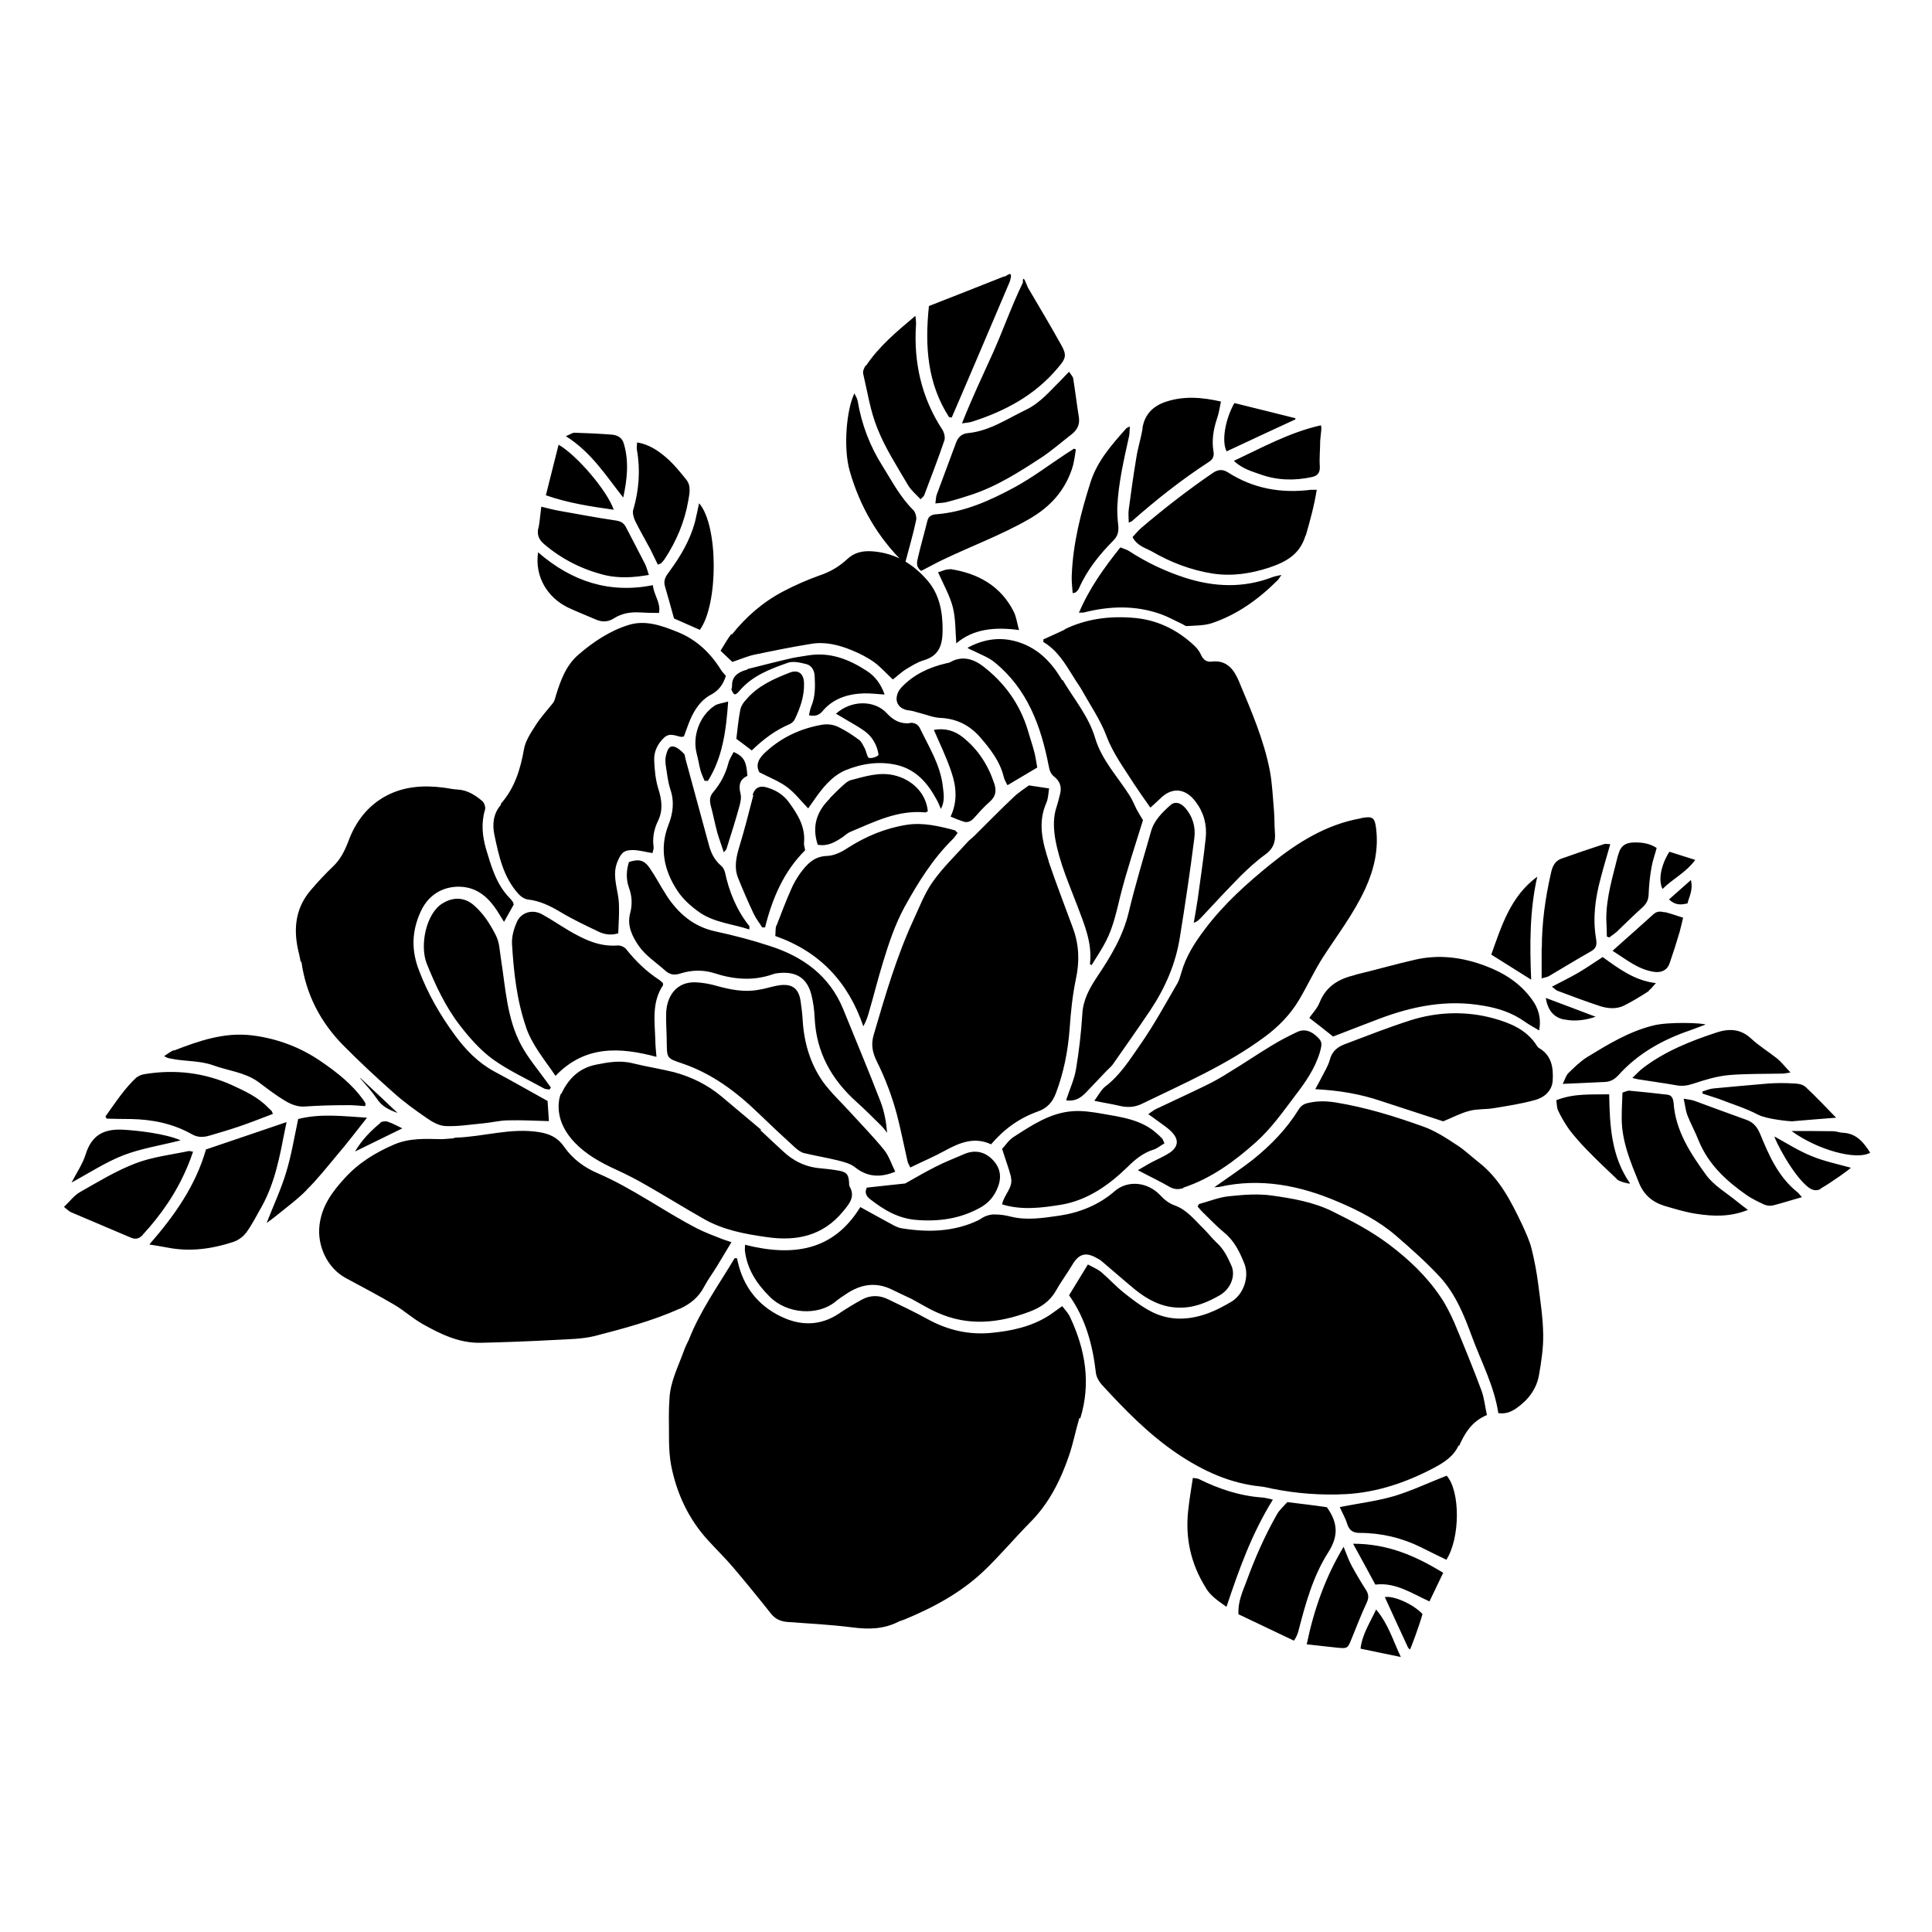 <?xml version="1.0" encoding="UTF-8"?>
<!-- Uploaded to: ICON Repo, www.svgrepo.com, Generator: ICON Repo Mixer Tools -->
<svg fill="#000000" width="800px" height="800px" version="1.1" viewBox="144 144 512 512" xmlns="http://www.w3.org/2000/svg">
 <path d="m622.33 431.89c2.973 2.769 5.793 5.793 8.262 8.312-3.828 0.301-7.758 0.605-11.738 0.957-0.453 0-6.5-0.504-8.969-1.762-3.273-1.715-6.902-2.82-10.379-4.18-1.41-0.504-2.871-0.906-4.332-1.41v-0.555c0.906-0.301 1.914-0.707 2.922-0.805 4.887-0.453 9.723-0.906 14.609-1.309 2.215-0.152 4.484-0.152 6.699 0 0.957 0 2.266 0.203 2.922 0.805v-0.102zm-23.477-14.258c3.273-1.059 6.348-1.059 9.168 1.562 2.168 2.016 4.684 3.527 6.953 5.34 1.109 0.906 2.066 2.168 3.527 3.68-1.211 0.203-1.613 0.301-2.066 0.301-4.785 0.102-9.621 0-14.359 0.402-3.125 0.301-6.297 1.258-9.32 2.266-1.512 0.504-2.871 0.707-4.383 0.453-3.375-0.605-6.852-1.059-10.277-1.613-0.301-0.051-0.656-0.152-1.512-0.352 1.109-1.059 1.914-1.965 2.871-2.672 5.844-4.434 12.543-7.106 19.445-9.371h-0.051zm-39.195 10.73c1.562-1.512 3.074-3.023 4.887-4.18 5.543-3.375 11.082-6.801 17.582-8.414 4.231-1.059 13.199-0.656 13.855-0.25-1.613 0.605-2.871 1.109-4.18 1.562-7.203 2.469-13.703 6.098-18.844 11.789-1.008 1.109-2.117 1.812-3.68 1.863-3.578 0.152-7.055 0.352-11.133 0.504 0.656-1.359 0.906-2.316 1.562-2.922h-0.051zm-1.059-14.156c-2.922-0.555-4.484-2.621-4.938-5.742 4.535 1.715 8.867 3.324 13.199 4.988-2.719 0.906-5.492 1.309-8.312 0.707h0.051zm22.418-7.609c-2.168 1.41-4.383 2.769-6.699 3.93-2.016 0.957-4.231 0.754-6.297 0.102-3.828-1.258-7.559-2.672-11.336-4.082-0.352-0.152-0.656-0.504-1.41-1.059 2.469-1.309 4.785-2.418 6.953-3.68 2.215-1.309 4.332-2.769 6.5-4.18 4.332 3.125 8.465 6.246 14.105 6.902-0.855 0.906-1.309 1.613-1.965 2.016h0.102zm10.125-23.176c-1.715 0.402-3.176 0.504-4.836-1.059 2.016-1.812 3.777-3.324 5.793-5.141 0.656 2.621-0.453 4.332-0.906 6.246zm-4.734-13.703 6.852 2.168c-2.57 3.477-6.047 5.039-8.664 7.707-1.211-2.316-0.402-6.398 1.812-9.875zm-1.258 15.973c1.562 0.402 3.023 0.906 4.887 1.512-0.301 1.258-0.555 2.469-0.906 3.727-0.805 2.769-1.715 5.594-2.672 8.363-0.656 1.863-2.168 2.519-4.082 2.266-4.18-0.605-7.305-3.223-11.035-5.594 3.93-3.527 7.406-6.551 10.832-9.672 0.906-0.855 1.914-0.805 2.973-0.504zm-12.293-15.164c0.605-2.418 1.965-3.273 4.434-3.273 1.965 0 3.879 0.25 5.742 1.461-0.453 1.762-1.059 3.375-1.359 5.09-0.402 2.266-0.656 4.586-0.754 6.852 0 1.562-0.402 2.672-1.613 3.777-2.316 2.066-4.535 4.281-6.801 6.449-0.605 0.555-1.359 1.008-2.016 1.562l-0.656-0.25c0-1.562-0.102-3.074-0.152-4.637 0-5.894 1.762-11.387 3.125-16.977h0.051zm-20.254 24.688c0-6.648 0.906-13.148 2.367-19.598 0.352-1.715 0.906-3.324 2.719-4.031 3.777-1.359 7.559-2.621 11.387-3.879 0.402-0.152 0.855 0 1.664 0-0.906 3.176-1.812 6.144-2.57 9.117-1.41 5.188-2.117 10.48-1.211 15.871 0.25 1.512 0.203 2.519-1.258 3.375-3.828 2.168-7.508 4.434-11.285 6.648-0.352 0.203-0.805 0.25-1.863 0.555v-8.16zm-1.211-18.895c-2.016 8.918-2.016 17.938-1.613 27.305-3.828-2.418-7.055-4.434-10.578-6.648 2.719-7.559 5.09-15.418 12.141-20.605zm-48.215 25.996c5.289-1.258 10.531-2.769 15.82-3.981 6.348-1.461 12.543-0.656 18.59 1.613 4.988 1.863 9.27 4.586 12.395 8.918 1.664 2.266 2.519 4.836 1.914 8.211-1.562-0.906-2.719-1.562-3.879-2.367-3.273-2.316-6.953-3.527-10.883-4.18-9.621-1.715-18.793 0.102-27.809 3.527-4.18 1.613-8.312 3.176-12.043 4.637-2.117-1.715-4.031-3.176-6.297-4.938 0.805-1.211 2.117-2.519 2.719-4.082 1.762-4.383 5.141-6.297 9.473-7.305h-0.051zm-219.76 13.906c-2.469-7.152-3.273-14.559-3.727-22.066-0.102-1.863 0.453-3.93 1.211-5.644 1.059-2.672 4.082-3.629 6.648-2.266 2.418 1.309 4.684 2.871 7.055 4.281 4.031 2.367 8.16 4.434 13.098 4.031 0.707-0.051 1.812 0.402 2.266 1.008 2.519 3.176 5.391 5.945 8.816 8.16 0.352 0.25 0.656 0.605 0.906 0.805 0 0.301 0.051 0.504 0 0.605-3.023 4.535-2.168 9.574-2.016 14.559 0 1.359 0.152 2.621 0.301 4.383-9.773-2.621-18.992-3.074-26.754 5.039-2.973-4.383-6.246-8.211-7.859-13h0.051zm6.551 16.02-0.352 0.504c-0.453-0.102-1.008-0.051-1.461-0.301-4.535-2.519-9.27-4.684-13.453-7.656-3.324-2.418-6.195-5.644-8.766-8.969-3.828-4.938-6.5-10.629-8.816-16.375-1.965-4.836-0.203-13.402 4.133-16.02 2.82-1.762 5.844-1.715 8.363 0.504 2.469 2.168 4.133 4.734 5.644 7.656 1.211 2.215 1.109 4.332 1.512 6.602 1.211 7.707 1.562 15.719 5.34 22.773 1.863 3.477 4.434 6.449 6.699 9.621 0.402 0.555 0.754 1.059 1.211 1.664h-0.051zm31.691-79.047c-0.707-2.117-0.906-4.383-1.258-6.602-0.102-0.855-0.102-1.812 0.152-2.621 0.301-0.957 0.605-2.418 2.016-2.117 0.957 0.203 1.914 1.109 2.672 1.863 0.301 0.301 0.301 0.957 0.453 1.512 2.066 7.656 4.18 15.316 6.246 22.973 0.555 2.016 1.512 3.828 3.125 5.188 0.504 0.402 0.906 1.109 1.059 1.762 1.109 5.188 3.074 10.027 6.449 14.258 0.102 0.102 0 0.352 0 0.906-4.434-1.461-9.168-1.812-13.047-4.434-2.266-1.562-4.484-3.527-5.945-5.742-3.527-5.289-4.887-11.184-2.469-17.434 1.258-3.176 1.664-6.297 0.504-9.621h-0.051zm20.453-31.891c3.981-1.008 7.91-2.016 11.891-2.922 1.41-0.301 2.82-0.453 4.231-0.707 5.742-0.906 10.68 1.008 15.418 4.082 2.367 1.512 3.828 3.629 4.785 6.297-1.965-0.102-3.777-0.352-5.543-0.301-4.231 0.152-8.113 1.359-10.934 4.734-0.855 1.059-2.016 1.41-3.578 1.059 0.203-0.805 0.301-1.613 0.605-2.316 1.109-2.621 1.059-5.34 0.906-8.16-0.102-1.512-0.855-2.719-2.215-3.074-1.613-0.402-3.477-0.855-4.887-0.352-4.684 1.664-9.371 3.375-12.797 7.406-1.211 1.41-1.512 1.258-2.215-0.453 0.754-0.301-1.211-3.777 4.383-5.188h-0.102zm79.754 50.883c2.016 5.996 4.332 11.891 6.5 17.836 1.613 4.383 1.762 8.816 0.754 13.453-0.906 4.332-1.359 8.816-1.664 13.301-0.453 5.844-1.562 11.488-3.629 16.93-0.906 2.418-2.367 4.031-4.887 4.887-4.785 1.715-8.816 4.586-12.293 8.664-4.434-2.066-8.312-0.453-12.191 1.664-2.922 1.613-6.047 2.922-9.219 4.484-0.301-0.656-0.656-1.211-0.754-1.762-0.906-3.981-1.715-8.062-2.719-11.992-1.309-4.988-3.125-9.824-5.441-14.461-1.109-2.316-1.562-4.383-0.754-7.055 3.023-10.277 5.996-20.555 10.48-30.277 1.613-3.477 2.973-7.106 5.141-10.176 2.719-3.828 6.144-7.106 9.32-10.629 0.453-0.504 1.059-0.906 1.613-1.461 3.527-3.477 6.902-6.953 10.48-10.328 1.41-1.359 3.074-2.367 4.082-3.125 2.117 0.301 3.578 0.555 5.34 0.805-0.203 1.211-0.203 2.621-0.754 3.879-2.316 5.289-0.957 10.43 0.656 15.418h0.051zm-9.926 83.734c-0.605-2.367-1.512-4.684-2.367-7.457 0.754-0.754 1.715-2.316 3.074-3.176 4.785-3.074 9.621-6.348 15.516-6.801 2.621-0.203 5.34 0.203 7.91 0.656 5.141 0.906 10.531 1.562 14.609 5.34 0.453 0.402 0.906 0.805 1.359 1.309 0.152 0.203 0.203 0.453 0.555 1.211-1.008 0.555-1.863 1.309-2.769 1.613-2.82 0.855-4.988 2.621-7.055 4.684-4.988 4.836-10.629 8.816-17.633 9.977-5.039 0.805-10.277 1.512-15.566-0.102 0.453-2.57 3.074-4.484 2.316-7.254zm14.609-20.402c0.906-2.82 2.168-5.441 2.621-8.262 0.805-4.836 1.359-9.672 1.664-14.559 0.203-3.777 1.914-6.801 3.879-9.773 3.578-5.34 6.902-10.781 8.414-17.18 1.715-7.203 3.879-14.258 5.894-21.363 0.805-2.973 2.973-5.039 5.141-7.004 1.109-1.008 2.519-0.754 3.777 0.555 2.117 2.316 2.973 5.188 2.57 8.211-1.109 8.766-2.418 17.531-3.828 26.25-1.109 7.055-3.93 13.504-7.91 19.445-3.223 4.785-6.551 9.523-9.875 14.258-0.402 0.555-0.957 1.008-1.512 1.562-1.664 1.762-3.324 3.477-4.938 5.188-1.562 1.715-3.074 3.125-5.894 2.769h0.051zm-52.949 23.227c3.777-0.402 7.254-0.805 10.277-1.109 2.973-1.664 5.543-3.176 8.262-4.535 2.367-1.211 4.887-2.168 7.305-3.223 2.719-1.211 5.34-0.754 7.406 1.258 2.215 2.168 2.719 4.637 1.562 7.559-0.906 2.316-2.367 4.082-4.637 5.34-5.238 2.922-10.832 3.727-16.777 3.273-4.938-0.352-8.766-2.672-12.445-5.543-1.008-0.805-1.461-1.812-0.855-2.922zm-3.023-5.441c-1.258-0.957-3.023-1.41-4.637-1.812-2.922-0.707-5.945-1.211-8.867-1.914-0.855-0.203-1.762-0.906-2.469-1.562-3.223-2.922-6.449-5.945-9.574-8.969-5.996-5.793-12.445-10.629-20.453-13.301-3.879-1.309-3.828-1.359-3.879-5.543 0-2.57-0.25-5.188-0.152-7.758 0.152-4.434 2.719-8.414 8.012-8.113 1.863 0.102 3.727 0.453 5.441 0.957 3.68 1.008 7.305 1.715 11.082 1.008 1.613-0.25 3.125-0.754 4.684-1.059 3.074-0.605 5.793-0.203 6.398 4.031 0.25 1.664 0.453 3.324 0.555 5.039 0.352 5.945 1.965 11.488 5.34 16.324 2.117 2.922 4.836 5.441 7.305 8.16 2.973 3.273 6.144 6.5 8.918 9.926 1.309 1.613 1.965 3.777 2.973 5.793-4.082 1.664-7.508 1.41-10.832-1.309h0.102zm-27.105-98.594c0.402-1.762 1.715-2.621 3.629-2.066 2.367 0.656 4.484 1.914 5.945 3.93 2.316 3.176 4.434 6.5 4.031 10.781-0.051 0.605 0.152 1.258 0.301 1.965-5.644 5.594-8.715 12.746-10.629 20.453h-0.754c-0.754-1.211-1.715-2.418-2.316-3.727-1.461-3.125-2.871-6.348-4.133-9.523-1.059-2.769-0.402-5.543 0.453-8.363 1.359-4.434 2.469-8.918 3.629-13.352l-0.102-0.102zm-0.301-11.891c-1.461-1.059-2.621-2.016-4.031-3.023 0.301-2.519 0.555-5.188 1.059-7.758 0.203-0.957 0.855-1.965 1.613-2.719 3.074-3.578 7.203-5.391 11.438-7.055 2.316-0.906 3.777 0.25 3.828 2.82 0.102 3.375-1.008 6.5-2.418 9.473-0.25 0.504-0.754 1.059-1.309 1.309-3.828 1.613-7.055 4.031-10.176 7.055zm6.648 46.402c1.258-3.223 2.469-6.5 3.879-9.621 0.605-1.461 1.461-2.871 2.367-4.18 1.762-2.367 3.629-4.484 7.106-4.586 1.812-0.051 3.828-1.008 5.391-2.066 4.887-3.125 10.027-5.289 15.77-6.195 4.332-0.656 8.516 0.352 12.695 1.461 0.203 0.051 0.352 0.352 0.754 0.707-0.453 0.555-0.855 1.258-1.41 1.762-5.238 5.188-9.07 11.387-12.645 17.836-2.57 4.734-4.231 9.773-5.793 14.914-1.309 4.281-2.367 8.566-3.629 12.898-0.352 1.258-0.754 2.469-1.512 3.828-3.981-11.637-11.438-19.75-23.328-23.93 0.102-1.008 0-1.965 0.25-2.719zm14.008-33.605c1.211-1.211 2.367-2.418 3.68-3.578 0.555-0.504 1.258-1.109 2.016-1.309 3.727-0.957 7.356-2.168 11.285-1.309 4.988 1.109 8.664 4.887 9.07 9.574-0.203 0.102-0.453 0.301-0.656 0.301-7.305-0.707-13.551 2.519-19.949 5.188-0.707 0.301-1.309 0.906-1.965 1.359-1.965 1.309-3.93 2.519-6.602 2.016-1.613-4.887-0.25-8.867 3.223-12.242zm32.293-7.055c-1.258-3.777-2.973-7.305-4.637-11.133 2.973-0.555 5.594 0.25 7.758 2.016 3.981 3.176 6.648 7.356 8.262 12.242 0.605 1.863 0.402 3.375-1.211 4.785-1.562 1.359-2.871 2.871-4.281 4.434-0.805 0.855-1.812 1.211-2.871 0.754-0.957-0.301-1.965-0.707-3.223-1.258 1.914-4.031 1.512-8.062 0.203-11.84zm14.863 3.527c-0.402-0.805-0.805-1.461-0.957-2.117-1.008-4.231-3.629-7.559-6.398-10.73-2.672-3.023-6.098-4.785-10.328-4.988-1.812-0.051-3.629-0.805-5.391-1.258-0.906-0.203-1.863-0.605-2.82-0.707-2.973-0.25-4.332-2.469-2.922-5.141 0.203-0.402 0.504-0.707 0.805-1.059 3.223-3.375 7.254-5.238 11.738-6.297 0.352-0.102 0.707-0.102 1.008-0.25 3.125-1.863 6.195-0.957 8.715 0.957 5.742 4.383 9.824 10.027 11.941 16.977 0.555 1.965 1.258 3.93 1.762 5.945 0.352 1.359 0.504 2.769 0.754 3.981-2.871 1.715-5.289 3.125-7.809 4.637h-0.102zm-25.844-16.523c1.258-0.102 2.215 0.402 2.769 1.664 2.367 4.887 5.289 9.523 5.945 15.113 0.203 1.914 0.656 3.828-0.504 6.047-0.453-1.059-0.754-1.863-1.211-2.621-2.316-4.281-5.391-7.809-10.379-9.02-4.684-1.109-9.371-0.402-13.652 1.359-3.727 1.562-6.297 4.887-8.613 8.262-0.402 0.555-0.805 1.109-1.309 1.863-1.965-2.016-3.578-4.133-5.594-5.644-2.117-1.562-4.637-2.519-7.356-3.93-1.109-2.066-0.102-3.828 1.863-5.543 4.18-3.777 9.02-5.996 14.461-7.004 1.812-0.352 3.375-0.102 4.938 0.707 1.812 0.906 3.578 2.066 5.188 3.273 0.656 0.453 1.008 1.41 1.461 2.168 0.402 0.754 0.504 1.762 0.957 2.469 0.402 0.504 2.82-0.25 2.719-0.805-0.402-2.519-1.664-4.734-3.777-6.246-1.914-1.359-3.981-2.418-5.945-3.629-0.453-0.25-0.855-0.504-1.562-0.906 4.031-3.629 10.176-3.68 13.453-0.152 1.715 1.863 3.527 2.871 6.098 2.672h-0.051zm-46.703 7.707c2.719 1.258 3.375 2.469 3.629 6.348-2.066 0.906-2.367 2.57-1.812 4.734 0.25 0.957 0 2.168-0.25 3.125-1.059 3.879-2.266 7.656-3.477 11.488-0.051 0.203-0.301 0.402-0.707 0.906-0.605-1.914-1.258-3.578-1.715-5.188-0.656-2.418-1.109-4.836-1.762-7.254-0.301-1.309-0.301-2.367 0.656-3.477 1.914-2.266 3.273-4.785 4.031-7.707 0.25-1.008 0.906-2.016 1.41-2.973zm-6.902 7.656h-0.805c-0.352-0.855-0.805-1.762-1.059-2.672-0.402-1.461-0.605-2.922-1.008-4.434-1.258-4.684 0.707-10.176 4.785-12.848 0.805-0.504 1.914-0.605 3.527-1.059-0.555 7.859-1.512 14.914-5.391 21.059h0.051zm-10.934 30.328c3.125 4.785 7.152 8.312 13 9.574 4.887 1.059 9.723 2.316 14.461 3.879 8.766 2.82 15.77 7.859 19.398 16.727 3.324 8.211 6.75 16.324 9.926 24.586 0.957 2.519 1.461 5.238 1.715 8.16-0.504-0.605-1.008-1.309-1.613-1.914-2.168-2.117-4.281-4.281-6.551-6.297-6.602-5.945-10.629-13.148-11.035-22.168-0.102-2.066-0.352-4.133-0.855-6.098-1.109-4.484-3.981-6.297-8.566-5.844-0.504 0.051-1.059 0.102-1.613 0.301-5.188 1.863-10.43 1.41-15.516-0.25-3.023-0.957-6.047-0.855-8.969 0.051-1.562 0.504-2.769 0.402-3.981-0.656-2.469-2.215-5.391-4.082-7.203-6.75-1.562-2.316-3.074-5.188-2.215-8.465 0.605-2.266 0.555-4.535-0.301-6.852-0.805-2.215-0.707-4.586 0-6.801 2.621-0.855 4.031-0.555 5.543 1.664 1.562 2.266 2.82 4.734 4.332 7.055zm-27.859 52.648c1.863-3.981 4.684-6.852 9.219-7.758 3.223-0.656 6.449-1.211 9.773-0.352 3.68 0.906 7.356 1.461 10.984 2.367 4.586 1.258 8.816 3.324 12.543 6.449 3.527 2.922 6.953 5.894 10.43 8.766l-0.152 0.152c1.965 1.863 3.93 3.68 5.894 5.492 2.769 2.672 6.144 4.281 9.977 4.586 1.715 0.152 3.375 0.352 5.039 0.656 1.965 0.402 2.418 1.008 2.57 3.074 0 0.352 0 0.754 0.102 1.008 1.613 2.769 0 4.637-1.664 6.648-5.34 6.551-12.395 8.012-20.254 6.852-5.742-0.805-11.488-1.863-16.625-4.785-5.09-2.871-10.078-5.996-15.215-8.918-2.672-1.562-5.441-2.973-8.312-4.281-3.93-1.812-7.656-3.879-10.68-7.004-2.519-2.621-4.281-5.793-4.332-9.523 0-1.211 0.152-2.519 0.656-3.578v0.102zm48.82 40.004c12.543 3.125 23.277 1.664 30.43-10.027 3.074 1.715 5.945 3.273 8.816 4.836 0.707 0.352 1.461 0.707 2.215 0.805 6.902 1.109 13.703 0.957 20.203-2.117 0.605-0.301 1.211-0.805 1.863-1.059 0.754-0.301 1.664-0.555 2.469-0.504 1.461 0 2.871 0.203 4.231 0.555 4.383 1.109 8.766 0.352 13.047-0.25 5.34-0.805 10.48-2.871 14.66-6.551 3.324-2.82 8.516-2.469 11.941 1.109 1.109 1.211 2.367 2.215 3.828 2.719 3.375 1.211 5.391 3.981 7.809 6.297 1.109 1.109 2.117 2.418 3.273 3.527 1.965 1.715 3.023 3.981 4.031 6.246 1.109 2.672-0.25 6.098-3.125 7.758-3.477 2.016-7.152 3.477-11.184 3.273-4.332-0.152-8.062-2.168-11.336-4.836-2.922-2.418-5.844-4.988-8.766-7.457-0.402-0.352-0.855-0.605-1.359-0.855-2.871-1.664-4.734-1.059-6.398 1.762-1.41 2.367-3.074 4.586-4.434 7.004-1.613 2.82-4.133 4.434-7.004 5.492-8.062 3.023-16.172 3.879-24.285 0.25-2.367-1.008-4.586-2.418-6.852-3.629-1.762-0.855-3.578-1.664-5.289-2.519-4.332-2.117-8.363-1.359-12.141 1.211-0.957 0.605-1.965 1.309-2.82 2.016-4.586 3.777-12.797 3.324-17.434-1.359-3.527-3.527-5.945-7.305-6.551-12.191 0-0.301 0-0.656 0.051-1.562h0.051zm116.08-15.062c-1.309 0.402-2.316 0.402-3.578-0.25-2.57-1.512-5.289-2.769-8.516-4.484 1.359-0.754 2.519-1.512 3.777-2.168 1.562-0.805 3.223-1.512 4.684-2.469 2.316-1.613 2.469-3.527 0.453-5.543-1.008-1.059-2.367-1.914-3.578-2.82-0.754-0.555-1.562-1.109-2.57-1.863 0.754-0.504 1.258-0.906 1.762-1.211 4.434-2.117 8.867-4.133 13.301-6.297 2.215-1.059 4.434-2.316 6.551-3.68 3.68-2.215 7.203-4.637 10.883-6.852 2.266-1.41 4.637-2.621 7.055-3.777 1.715-0.754 3.273-0.301 4.734 0.906 1.812 1.562 1.863 2.066 1.211 4.434-1.309 4.383-3.828 8.012-6.551 11.539-3.223 4.281-6.348 8.715-10.328 12.293-5.742 5.141-11.891 9.672-19.348 12.141zm47.105-98.043c2.973-0.555 3.578-0.203 3.93 2.672 0.707 5.644-0.504 10.883-2.871 16.07-3.023 6.551-7.356 12.191-11.234 18.188-2.316 3.629-4.082 7.508-6.297 11.234-2.367 3.981-5.543 7.203-9.27 9.926-9.977 7.356-21.312 12.242-32.395 17.633-2.066 1.008-4.082 1.008-6.246 0.453-1.965-0.453-3.981-0.754-6.348-1.258 1.059-1.461 1.762-2.82 2.769-3.68 4.031-3.023 6.648-7.254 9.422-11.234 3.629-5.188 6.648-10.781 9.824-16.223 0.453-0.805 0.754-1.812 1.008-2.719 1.211-4.383 3.578-8.062 6.297-11.637 4.988-6.648 11.133-12.141 17.48-17.281 7.004-5.644 14.66-10.48 23.879-12.09v-0.102zm-22.117-63.078c-5.039 5.039-10.73 9.168-17.531 11.438-2.066 0.656-4.383 0.605-6.602 0.754-0.453 0-0.906-0.453-1.41-0.656-1.863-0.855-3.629-1.863-5.492-2.519-6.699-2.367-13.453-2.168-20.254-0.453-0.301 0.102-0.656 0-1.41 0.102 2.769-6.5 6.648-11.891 10.984-17.332 0.805 0.352 1.664 0.555 2.266 0.957 4.637 3.023 9.621 5.391 14.914 7.106 7.707 2.469 15.418 2.769 23.074-0.152 0.605-0.25 1.309-0.352 2.418-0.605-0.504 0.707-0.707 1.109-0.957 1.41zm7.356-11.84c-1.461 5.039-5.188 7.055-9.723 8.566-4.836 1.562-9.672 2.316-14.812 1.562-5.793-0.906-11.184-2.973-16.223-5.894-1.762-0.957-3.879-1.461-5.09-3.777 0.754-0.805 1.562-1.812 2.469-2.57 6.047-5.141 12.293-9.977 18.844-14.461 1.359-0.906 2.57-1.008 3.93-0.152 6.75 4.332 14.105 5.644 22.066 4.637h1.512c-0.707 4.383-1.812 8.312-2.922 12.191v-0.102zm3.828-29.121c0.754-0.453 0.102 2.769 0.051 4.133 0 2.215-0.25 4.434-0.102 6.648 0.102 1.664-0.504 2.519-2.066 2.871-4.637 1.008-9.219 0.906-13.703-0.707-2.266-0.805-4.734-1.461-7.004-3.578 7.609-3.578 14.609-7.457 22.824-9.371zm-22.672-5.945c5.391 1.359 10.73 2.621 16.02 3.981 0.203 0 0.25 0.301 0 0.402-6.047 2.769-12.043 5.594-18.086 8.414-1.359-2.57-0.453-8.312 2.016-12.746h0.051zm-24.383 6.648c0.605-3.727 2.871-5.894 6.246-7.004 4.684-1.562 9.473-1.211 14.559-0.051-0.352 1.715-0.555 3.176-1.059 4.586-0.957 2.82-1.41 5.742-0.906 8.715 0.203 1.211-0.203 2.066-1.258 2.719-7.203 4.684-13.906 9.977-20.355 15.668-0.102 0.102-0.301 0.152-0.855 0.402 0-1.258-0.152-2.367 0-3.477 0.605-4.586 1.258-9.219 2.016-13.754 0.402-2.621 1.258-5.188 1.664-7.809zm-13.703 14.156c1.863-5.644 5.644-9.824 9.422-14.105 0.152-0.152 0.402-0.203 0.957-0.504-0.102 1.008-0.051 1.812-0.203 2.519-1.359 6.195-2.82 12.344-3.125 18.691-0.051 1.715 0.051 3.375 0.25 5.039 0.152 1.512-0.102 2.769-1.258 3.93-3.727 3.777-7.004 7.809-9.168 12.746-0.152 0.402-0.504 0.707-0.805 1.008-0.102 0.102-0.301 0.102-0.855 0.25-0.102-1.562-0.301-2.973-0.25-4.484 0.301-8.664 2.418-16.879 5.039-25.09zm-6.902 39.145c5.594-2.719 11.586-3.527 17.734-3.074 6.5 0.402 12.043 3.074 16.727 7.508 0.707 0.656 1.309 1.512 1.715 2.418 0.555 1.258 1.512 1.863 2.719 1.715 4.18-0.555 6.098 2.316 7.356 5.391 3.223 7.707 6.602 15.469 8.16 23.73 0.605 3.375 0.754 6.902 1.059 10.379 0.152 1.965 0.102 3.93 0.25 5.894 0.203 2.418-0.453 4.231-2.57 5.742-2.316 1.664-4.434 3.629-6.449 5.594-3.527 3.578-6.902 7.203-10.328 10.883-0.555 0.555-1.059 1.211-2.168 1.613 0.352-2.117 0.754-4.231 1.059-6.348 0.707-5.391 1.562-10.781 2.117-16.172 0.352-3.477-0.504-6.699-2.672-9.574-2.719-3.629-6.297-3.981-9.473-0.754-0.754 0.754-1.664 1.512-2.519 2.316-1.613-2.266-3.023-4.281-4.383-6.348-2.621-4.133-5.543-8.012-7.305-12.746-1.562-4.133-4.133-7.859-6.297-11.738-0.754-1.41-1.762-2.672-2.57-4.082-2.117-3.375-4.18-6.852-7.809-8.969v-0.707c1.914-0.855 3.828-1.715 5.742-2.621h-0.102zm-0.555 13.402c2.973 5.039 6.902 9.621 8.613 15.367 1.762 5.945 5.996 10.277 9.168 15.316 0.707 1.109 1.211 2.367 1.812 3.578 0.453 0.855 1.008 1.762 1.715 2.922-2.016 6.551-4.281 13.25-5.996 20.051-1.008 4.082-1.863 8.211-3.777 11.941-1.109 2.215-2.519 4.231-3.828 6.398-0.203-0.102-0.453-0.203-0.453-0.25 0.656-5.441-1.41-10.328-3.273-15.266-2.266-5.945-4.836-11.688-5.945-18.035-0.453-2.871-0.555-5.644 0.402-8.465 0.352-1.059 0.605-2.215 0.906-3.324 0.453-1.812 0-3.324-1.512-4.535-0.957-0.707-1.309-1.715-1.512-2.922-2.066-10.578-5.644-20.355-14.309-27.406-1.562-1.309-3.578-2.016-5.34-2.922-0.555-0.301-1.258-0.453-1.863-0.957 4.434-2.367 8.918-3.023 13.754-1.41 5.238 1.762 8.664 5.492 11.336 10.027h0.051zm2.519-55.973c-2.016 5.945-5.742 10.078-11.285 13.301-7.305 4.231-15.164 7.106-22.723 10.73-2.066 0.957-4.082 2.117-5.996 3.074-1.461-1.109-1.109-2.316-0.855-3.477 0.754-3.273 1.715-6.551 2.519-9.824 0.301-1.309 1.309-1.664 2.418-1.715 7.457-0.605 14.156-3.629 20.605-7.106 4.836-2.621 9.27-5.996 13.855-9.02 0.656-0.402 1.309-0.805 1.965-1.258l0.504 0.203c-0.301 1.715-0.453 3.477-1.008 5.039zm0.301-23.879c0.555 3.477 0.957 6.902 1.512 10.328 0.25 1.914-0.453 3.273-1.914 4.434-2.672 2.066-5.238 4.332-8.062 6.195-5.945 3.879-11.84 7.656-18.641 9.875-2.117 0.707-4.281 1.359-6.449 1.914-0.805 0.203-1.715 0.203-2.973 0.352 0.152-1.109 0.152-1.762 0.352-2.316 1.664-4.535 3.375-9.02 5.039-13.551 0.555-1.664 1.562-2.621 3.223-2.769 5.742-0.555 10.379-3.777 15.316-6.144 3.828-1.812 6.449-5.039 9.371-7.91 0.605-0.605 1.258-1.309 2.117-2.215 0.453 0.707 1.008 1.258 1.109 1.812h-0.051zm-13.352-25.543c0-2.519 1.109 1.059 1.359 1.461 2.922 4.988 5.894 9.926 8.715 15.012 1.664 2.871 1.359 3.727-0.754 6.195-6.047 7.254-13.957 11.488-22.773 14.309-0.605 0.203-1.359 0.25-2.672 0.453 2.621-6.648 5.441-12.594 8.16-18.59 2.719-6.047 4.887-12.344 8.012-18.793h0.051zm-24.938 6.348c6.602-2.57 13.199-5.188 19.949-7.859 0.352 0.352 2.719-2.418 1.512 1.41-5.09 11.941-10.176 23.98-15.367 35.973l-0.707-0.102c-5.742-8.918-6.449-18.793-5.34-29.371zm-16.625 15.82c3.375-5.09 8.062-9.02 13.098-13.25 0.102 1.059 0.203 1.762 0.152 2.367-0.656 9.977 1.461 19.348 6.953 27.762 0.504 0.754 0.855 2.117 0.555 2.922-1.664 4.887-3.527 9.723-5.34 14.508-0.102 0.301-0.453 0.504-0.957 1.059-1.258-1.359-2.57-2.418-3.375-3.828-2.82-4.836-5.945-9.621-8.012-14.812-1.914-4.637-2.672-9.723-3.828-14.66-0.152-0.656 0.301-1.613 0.707-2.215h0.051zm10.277 52.445c-7.203-6.953-11.941-15.266-14.609-24.637-1.715-6.047-0.855-16.172 1.258-20.504 0.352 0.754 0.754 1.359 0.855 1.965 1.059 6.246 3.223 11.992 6.648 17.383 2.519 4.031 4.684 8.211 8.113 11.586 0.555 0.555 0.906 1.863 0.754 2.621-0.805 3.828-1.914 7.559-2.973 11.586zm11.941 1.41c7.406 1.109 13.504 4.434 16.977 11.387 0.656 1.41 0.855 2.973 1.359 4.785-6.348-0.855-12.09-0.352-16.625 3.527-0.25-3.125-0.152-6.449-0.906-9.523-0.805-3.125-2.469-6.047-3.93-9.32 1.008-0.25 2.168-0.906 3.176-0.754h-0.051zm-57.738 17.332c3.777-4.734 8.312-8.664 13.652-11.438 3.074-1.613 6.297-3.023 9.523-4.18 2.769-0.906 5.188-2.316 7.305-4.281 1.965-1.863 4.18-2.316 6.852-2.117 6.047 0.504 10.68 3.324 14.461 7.707 3.176 3.68 4.031 8.211 4.031 13 0 3.879-0.754 6.902-4.988 8.16-1.613 0.453-3.074 1.41-4.535 2.266-1.359 0.805-2.519 1.965-3.68 2.82-1.715-1.613-3.125-3.223-4.887-4.535-1.812-1.309-3.828-2.316-5.894-3.176-3.527-1.461-7.152-2.367-10.934-1.715-4.988 0.805-9.977 1.812-15.012 2.871-1.863 0.402-3.68 1.211-5.793 1.914-0.754-0.707-1.812-1.715-3.125-2.973 0.957-1.512 1.762-3.023 2.82-4.383h0.102zm-9.824-29.727c0.402-1.613 0.707-3.223 1.109-5.039 5.141 5.844 5.141 26.754 0.203 33.555-2.316-1.008-4.637-2.066-6.852-3.023-0.805-2.973-1.613-5.793-2.418-8.613-0.453-1.613 0.352-2.719 1.258-3.93 2.922-3.981 5.391-8.16 6.699-12.949zm-16.324-3.324c1.512-5.238 1.914-10.531 0.957-15.871-0.102-0.555 0-1.211 0.051-1.965 3.074 0.504 5.492 2.117 7.609 3.93 2.016 1.715 3.727 3.828 5.391 5.894 1.41 1.715 0.855 3.828 0.555 5.644-0.957 5.594-3.176 10.781-6.297 15.516-0.25 0.352-0.555 0.707-0.855 1.008-0.152 0.152-0.453 0.203-0.906 0.402-0.656-1.359-1.309-2.672-1.965-4.031-1.359-2.519-2.769-4.988-4.031-7.508-0.402-0.855-0.754-2.117-0.555-2.973zm-15.566-20.402c3.273 0.102 6.602 0.25 9.824 0.504 1.461 0.102 2.769 0.754 3.223 2.367 1.41 4.734 0.906 9.473-0.152 14.309-4.586-5.793-8.414-11.992-15.215-16.273 1.258-0.504 1.762-0.906 2.266-0.906zm-4.231 3.176c4.836 2.769 12.898 12.191 14.609 17.23-6.144-0.855-12.043-1.762-17.984-3.828 1.109-4.484 2.215-8.867 3.375-13.402h-0.051zm-5.34 22.168c0.352-1.762 0.453-3.527 0.754-5.742 1.914 0.453 3.324 0.855 4.836 1.109 4.887 0.855 9.824 1.812 14.711 2.519 1.41 0.203 2.266 0.555 2.922 1.863 1.664 3.223 3.375 6.449 5.039 9.723 0.402 0.805 0.605 1.762 1.008 2.871-4.082 0.707-7.809 0.906-11.438 0.102-6.047-1.461-11.539-4.18-16.324-8.262-1.41-1.211-1.914-2.418-1.562-4.231h-0.051zm7.508 20.809c-4.887-2.469-8.566-7.758-7.609-14.461 8.969 7.758 18.895 10.984 30.43 8.715 0.25 2.719 2.168 4.637 1.613 7.356-1.863 0-3.629-0.051-5.34-0.152-2.367-0.102-4.637 0.301-6.648 1.613-1.715 1.059-3.324 0.957-5.039 0.152-2.418-1.059-4.938-2.016-7.356-3.176zm-17.48 52.195c3.68-4.18 5.188-9.117 6.144-14.508 0.402-2.316 1.965-4.535 3.273-6.602 1.309-2.016 2.973-3.777 4.434-5.644 0.402-0.504 0.555-1.309 0.754-1.965 1.258-4.082 2.719-8.062 6.047-10.883 3.93-3.375 8.312-6.297 13.25-7.809 4.383-1.359 8.664 0.152 12.797 1.812 4.988 1.965 8.715 5.441 11.539 9.926 0.352 0.605 0.855 1.109 1.41 1.762-0.754 2.367-1.914 3.93-4.133 5.09-2.519 1.359-4.18 3.879-5.34 6.551-0.605 1.461-1.109 2.973-1.664 4.434-0.301 0-0.504 0.102-0.656 0.102-1.562-0.25-3.074-1.211-4.586 0.203-1.715 1.613-2.719 3.68-2.621 5.996 0.102 2.57 0.352 5.188 1.109 7.609 0.957 2.973 1.258 5.742-0.152 8.566-1.008 2.117-1.461 4.383-1.109 6.801 0.051 0.555-0.203 1.109-0.301 1.613-1.812-0.301-3.477-0.754-5.039-0.805-2.519-0.051-3.223 0.707-4.18 2.922-1.359 3.125-0.402 6.144 0.102 9.219 0.25 1.41 0.25 2.769 0.25 4.18 0 1.863-0.152 3.727-0.203 5.742-1.762 0.555-3.578 0.352-5.141-0.402-3.477-1.664-6.902-3.273-10.176-5.238-2.719-1.613-5.441-2.973-8.664-3.324-0.805-0.102-1.762-0.707-2.367-1.359-4.133-4.484-5.289-10.176-6.5-15.871-0.555-2.769-0.25-5.594 1.762-7.859v-0.102zm-53.051 41.918c-0.152-1.109-0.453-2.266-0.707-3.375-1.258-5.844-0.504-11.234 3.527-15.82 1.812-2.117 3.727-4.18 5.742-6.098 1.965-1.863 3.074-4.082 4.031-6.551 1.914-5.289 5.188-9.621 10.176-12.242 4.684-2.469 9.875-2.82 15.164-2.117 1.258 0.152 2.469 0.453 3.727 0.504 2.57 0.152 4.586 1.461 6.449 3.023 0.555 0.453 0.957 1.664 0.754 2.316-1.059 3.527-0.707 6.953 0.25 10.328 1.41 4.684 2.719 9.473 6.348 13.148 0.301 0.301 0.555 0.656 0.805 1.008 0.102 0.152 0.102 0.301 0.203 0.656-0.754 1.359-1.562 2.769-2.57 4.586-0.707-1.109-1.258-2.066-1.812-2.922-2.168-3.324-4.938-5.945-9.117-6.348-4.332-0.402-8.867 1.461-11.184 6.602-2.316 5.09-2.519 10.125-0.402 15.566 2.367 6.246 5.644 11.891 9.574 17.23 2.82 3.828 6.098 7.203 10.379 9.523 4.637 2.469 9.168 5.09 14.105 7.809 0.102 1.715 0.25 3.578 0.352 5.34-3.68-0.102-7.305-0.301-10.934-0.203-2.215 0.051-4.383 0.605-6.602 0.805-3.273 0.301-6.602 0.855-9.824 0.707-1.762-0.051-3.578-1.109-5.09-2.168-3.074-2.117-6.144-4.332-8.918-6.852-4.484-3.981-8.867-8.062-13.047-12.293-6.144-6.195-9.977-13.602-11.184-22.32l-0.152 0.102zm21.109 42.57c0.453-0.352 1.41-0.453 1.965-0.25 1.41 0.453 2.672 1.211 3.879 1.762-4.133 2.016-8.211 4.031-12.543 6.144 1.812-3.074 4.133-5.441 6.699-7.559zm-5.289-11.688v-0.152c3.223 2.973 6.398 5.996 9.875 9.27-2.418-0.855-4.231-1.812-5.492-3.777-1.309-1.914-2.871-3.629-4.383-5.34zm-49.422-7.406c6.648-2.57 13.352-4.938 20.758-4.031 6.801 0.855 13 3.223 18.539 7.106 4.031 2.769 7.91 5.844 10.832 9.875 0.25 0.352 0.504 0.707 0.656 1.109 0.051 0.102 0 0.301-0.102 0.656-1.664-0.102-3.273-0.301-4.988-0.25-3.68 0-7.305 0.102-10.934 0.352-2.82 0.203-4.938-1.258-7.106-2.672-1.863-1.258-3.629-2.621-5.391-3.93-3.527-2.469-7.809-2.871-11.738-4.281-3.727-1.359-7.559-1.008-11.336-1.812-0.504-0.102-1.008-0.152-1.762-0.656 0.805-0.504 1.664-1.211 2.519-1.562h0.051zm-9.723 7.055c0.555-0.504 1.461-0.754 2.215-0.855 7.91-1.258 15.617-0.352 22.973 2.973 3.375 1.562 6.801 3.125 9.473 5.894 0.301 0.301 0.656 0.605 0.957 0.906 0.102 0.102 0.152 0.301 0.352 0.805-2.922 1.109-5.945 2.316-8.918 3.324-2.519 0.855-5.09 1.613-7.656 2.367-1.664 0.504-3.223 0.656-4.887-0.301-4.988-2.82-10.48-3.93-16.172-4.031-2.117 0-4.231-0.051-6.398-0.102l-0.352-0.555c2.621-3.629 5.039-7.457 8.414-10.531zm-13.703 20.605c1.562-5.09 4.637-6.953 9.875-6.699 3.828 0.203 11.184 1.008 15.367 2.82-5.289 1.359-10.379 2.117-15.113 3.93-4.684 1.812-8.969 4.637-13.805 7.254 1.359-2.621 2.871-4.836 3.68-7.305zm15.215 21.16c-0.957 1.059-1.965 1.309-3.273 0.707-5.238-2.266-10.531-4.434-15.77-6.699-0.504-0.203-0.957-0.707-1.863-1.41 1.512-1.41 2.621-2.973 4.18-3.879 4.785-2.719 9.574-5.644 14.66-7.609 4.535-1.762 9.523-2.316 14.309-3.324 0.203 0 0.504 0.102 1.059 0.203-0.504 1.41-0.957 2.719-1.512 3.981-2.82 6.75-6.902 12.695-11.84 18.035zm27.258-0.453c-0.754 1.059-2.117 1.965-3.375 2.367-5.543 1.812-11.285 2.621-17.129 1.512-1.461-0.301-2.922-0.504-5.039-0.855 6.801-7.809 12.293-15.668 15.012-25.191 6.902-2.316 13.754-4.684 21.363-7.254-0.203 0.957-0.352 1.613-0.453 2.168-1.359 6.953-2.621 13.855-6.098 20.152-1.359 2.418-2.621 4.887-4.231 7.106h-0.051zm16.172-11.438c-2.469 2.519-5.391 4.637-8.16 6.902-0.754 0.605-1.562 1.211-2.469 1.863 1.762-4.535 3.777-8.816 5.141-13.301 1.41-4.586 2.168-9.32 3.223-14.258 5.945-1.512 11.84-0.754 18.238-0.352-2.82 3.578-5.289 6.801-7.91 9.875-2.621 3.125-5.188 6.398-8.113 9.27zm98.797 31.488c-7.203 3.223-14.812 5.238-22.418 7.203-3.375 0.855-7.055 0.855-10.629 1.059-6.5 0.352-13.047 0.605-19.547 0.754-5.793 0.152-10.781-2.316-15.617-5.039-2.621-1.512-4.887-3.578-7.457-5.09-4.133-2.418-8.414-4.684-12.645-6.953-4.988-2.621-7.758-8.566-7.106-14.055 0.605-5.141 3.375-8.867 6.648-12.445 3.68-4.082 8.211-6.852 13.148-8.969 3.981-1.715 8.211-1.512 12.395-1.41 1.008 0 2.066-0.152 3.125-0.203 0.25 0 0.504-0.203 0.754-0.203 7.356-0.203 14.559-2.672 22.117-1.461 2.82 0.453 4.988 1.461 6.648 3.879 2.215 3.223 5.391 5.543 8.969 7.055 9.219 3.981 17.332 9.977 26.199 14.559 2.066 1.059 4.231 1.863 6.398 2.719 0.707 0.301 1.512 0.504 2.769 0.957-1.461 2.367-2.621 4.434-3.879 6.449-1.109 1.812-2.418 3.578-3.375 5.391-1.461 2.769-3.578 4.484-6.398 5.793h-0.152zm105.95 28.969c-0.957 3.223-1.613 6.602-2.672 9.773-2.266 6.648-5.34 12.848-10.43 17.938-4.133 4.18-7.91 8.715-12.191 12.797-6.098 5.793-13.402 9.723-21.109 12.898-0.504 0.203-1.008 0.301-1.512 0.555-3.93 2.016-8.012 2.066-12.242 1.512-5.543-0.707-11.234-1.008-16.828-1.41-2.016-0.102-3.578-0.707-4.836-2.367-3.273-4.133-6.602-8.211-9.977-12.191-2.066-2.418-4.383-4.684-6.551-7.055-5.188-5.644-8.363-12.445-9.824-19.902-0.805-4.231-0.504-8.715-0.605-13.047 0-1.512 0.051-3.023 0.152-4.535 0.203-4.586 2.316-8.566 3.828-12.797 0.352-1.008 0.855-1.965 1.309-2.922 3.023-7.758 7.91-14.508 12.141-21.613h0.605c0.152 0.707 0.352 1.41 0.504 2.066 1.812 6.551 5.996 11.184 12.09 13.805 4.785 2.066 9.723 1.914 14.309-1.109 2.016-1.359 4.082-2.621 6.195-3.777 2.266-1.258 4.684-1.211 6.953-0.102 3.578 1.715 7.055 3.375 10.531 5.289 5.238 2.871 10.781 4.18 16.727 3.629 5.34-0.504 10.629-1.613 15.266-4.535 1.109-0.707 2.168-1.562 3.629-2.57 0.754 1.008 1.664 1.914 2.117 2.973 4.031 8.613 5.543 17.48 2.672 26.801l-0.152-0.102zm33.555 45.039c-4.031-6.398-5.543-13.301-4.684-20.758 0.301-2.719 0.754-5.441 1.211-8.414 0.656 0.102 1.211 0.102 1.613 0.301 5.289 2.621 10.883 4.484 16.828 4.887 0.754 0.051 1.562 0.301 2.769 0.555-5.594 9.02-8.969 18.438-12.293 28.414-2.215-1.562-4.18-2.871-5.441-4.938h0.051zm23.227 13.906c-4.887-2.316-9.723-4.637-14.609-6.953-0.203-3.273 1.109-6.047 2.117-8.715 2.215-6.098 4.836-12.043 8.062-17.734 0.656-1.211 1.812-2.168 2.769-3.273 3.629 0.453 7.152 0.855 10.48 1.359 2.922 4.082 3.125 7.609 0.402 11.891-4.133 6.449-6.098 13.805-8.012 21.16-0.152 0.504-0.656 1.812-1.211 2.367zm11.637 1.914c-2.621-0.25-5.238-0.605-8.16-0.906 1.965-9.422 4.938-17.734 9.773-25.844 0.805 1.965 1.359 3.629 2.168 5.09 1.211 2.215 2.469 4.332 3.828 6.449 0.656 1.059 0.707 2.016 0.152 3.223-1.461 3.125-2.719 6.398-4.031 9.621-1.008 2.519-1.059 2.621-3.727 2.367h-0.051zm6.098 0.25c0.453-3.828 2.469-6.801 4.133-10.379 3.223 3.828 4.484 8.211 6.551 12.594-3.828-0.754-7.152-1.512-10.68-2.215zm13.047 0.203s-0.402-0.352-0.504-0.605c-2.066-4.434-4.082-8.867-6.098-13.25 2.168-0.504 7.609 1.863 9.977 4.484-0.855 3.125-3.223 9.473-3.324 9.371zm5.289-12.695c-4.887-2.215-9.07-5.141-14.41-4.484-1.863-3.477-3.727-6.852-5.894-10.832 9.168 0 16.473 3.176 23.879 7.707-1.258 2.57-2.316 4.887-3.629 7.559h0.051zm4.383-11.082c-2.215-1.059-4.434-2.168-6.648-3.273-5.09-2.519-10.578-3.828-16.273-3.828-1.812 0-2.769-0.656-3.324-2.367-0.453-1.512-1.309-2.922-1.965-4.484 4.836-0.957 9.773-1.562 14.461-2.922 4.637-1.41 9.07-3.527 13.855-5.391 3.629 4.031 3.629 16.574-0.102 22.32zm3.273-30.277c-1.359 2.973-3.981 4.586-6.648 5.996-7.254 3.828-15.012 6.449-23.176 6.902-6.551 0.352-13.148-0.152-19.648-1.461-0.957-0.203-1.914-0.453-2.871-0.555-8.211-0.805-15.418-4.133-22.219-8.715-7.609-5.141-13.957-11.688-20.102-18.391-0.707-0.805-1.359-2.016-1.461-3.074-0.855-7.356-2.719-14.359-7.106-20.504 1.613-2.621 3.176-5.188 4.988-8.16 1.309 0.707 2.519 1.211 3.477 1.965 2.117 1.812 3.981 3.879 6.144 5.594 2.215 1.762 4.535 3.527 7.004 4.836 4.938 2.621 10.176 2.418 15.316 0.504 2.066-0.754 4.082-1.863 5.996-2.973 3.273-1.914 4.887-6.5 3.578-10.027-1.211-3.074-2.621-6.047-5.289-8.262-2.016-1.664-3.828-3.578-5.644-5.34-0.555-0.504-1.008-1.109-1.512-1.664 0.25-0.352 0.301-0.605 0.402-0.656 2.672-0.707 5.289-1.812 8.012-2.066 3.828-0.402 7.707-0.707 11.488-0.152 5.34 0.754 10.832 1.715 15.77 4.133 5.188 2.57 10.328 5.238 15.012 8.766 5.238 3.93 9.977 8.414 13.652 13.855 1.461 2.117 2.621 4.484 3.68 6.852 2.519 5.996 4.988 12.043 7.254 18.137 0.707 1.965 0.906 4.133 1.41 6.398-3.981 1.664-5.844 4.734-7.356 8.16zm-0.352-79.551c2.016 1.309 3.777 3.023 5.644 4.484 5.543 4.281 8.613 10.379 11.539 16.523 0.957 2.117 1.965 4.231 2.519 6.449 0.754 3.074 1.359 6.246 1.762 9.422 0.555 4.434 1.258 8.867 1.309 13.352 0.051 3.578-0.504 7.106-1.109 10.629-0.656 3.777-2.871 6.648-6.047 8.867-1.41 0.957-2.769 1.512-4.734 1.258-1.109-7.254-4.535-13.602-7.004-20.305-2.066-5.644-4.332-11.234-8.414-15.719-3.629-3.93-7.609-7.457-11.688-10.984-4.535-3.93-9.926-6.699-15.418-9.02-9.977-4.281-20.453-6.398-31.387-3.93-0.301 0.051-0.656 0.051-1.359 0.102 3.68-2.621 7.055-4.836 10.277-7.356 4.684-3.777 8.867-8.062 12.043-13.199 0.605-1.008 1.359-1.512 2.469-1.762 2.469-0.605 4.887-0.555 7.406-0.152 8.012 1.309 15.668 3.68 23.227 6.398 3.125 1.109 6.047 3.023 8.867 4.887h0.051zm25.293-17.18c-0.152 2.769-2.266 4.535-4.684 5.188-3.629 1.008-7.305 1.562-10.984 2.168-2.117 0.352-4.332 0.152-6.398 0.707-2.367 0.605-4.586 1.812-6.953 2.769-5.391-1.762-10.984-3.578-16.523-5.391-5.492-1.863-11.184-2.82-17.383-3.125 0.555-1.008 0.906-1.715 1.309-2.418 0.855-1.762 2.016-3.477 2.519-5.289 0.555-2.215 1.914-3.375 3.777-4.133 5.844-2.215 11.637-4.484 17.582-6.398 7.254-2.316 14.914-2.519 22.168-0.504 4.332 1.211 8.766 3.023 11.387 7.254 0.152 0.203 0.301 0.453 0.504 0.555 3.375 1.914 3.879 5.188 3.68 8.566h0.051zm17.078 26.199c-2.769-2.621-5.543-5.238-8.262-8.062-1.562-1.613-3.023-3.273-4.383-5.039-1.109-1.562-2.117-3.273-2.973-5.039-0.402-0.805-0.352-1.863-0.504-2.82 4.734-1.863 9.219-1.461 14.008-1.562 0.152 8.363 0.555 16.473 5.543 23.629-0.25 0.152-2.719-0.453-3.527-1.109h0.051zm21.109 9.168c-2.82-0.402-5.543-1.258-8.363-2.066-3.223-0.957-5.594-2.82-6.953-6.144-2.215-5.441-4.535-10.934-4.586-16.93 0-2.316 0.102-4.637 0.203-7.004 0.656-0.203 1.309-0.555 1.863-0.504 3.324 0.301 6.75 0.656 10.078 1.059 1.258 0.152 1.512 1.258 1.613 2.215 0.504 7.356 4.484 13.352 8.566 18.992 2.066 2.871 5.441 4.785 8.312 7.152 0.805 0.656 1.664 1.309 2.82 2.168-4.785 1.914-9.219 1.715-13.551 1.059zm19.949-2.215c-0.605 0.152-1.461 0-2.066-0.25-1.613-0.754-3.223-1.512-4.684-2.519-5.391-3.777-10.125-8.113-12.695-14.41-0.906-2.316-2.117-4.484-3.023-6.801-0.453-1.211-0.555-2.519-0.957-4.332 1.359 0.25 2.215 0.301 2.973 0.605 4.535 1.664 8.969 3.324 13.504 4.938 1.914 0.656 2.973 1.863 3.777 3.777 2.316 5.644 4.785 11.336 9.773 15.367 0.352 0.25 0.605 0.605 1.309 1.41-2.922 0.805-5.34 1.613-7.809 2.215zm12.898-4.434c-1.059 0.656-2.215 0.402-3.223-0.352-4.281-3.273-9.117-12.949-9.02-13.504 3.273 1.812 6.449 3.828 9.824 5.188 3.273 1.359 6.902 2.117 10.379 3.074 0.051 0.203-5.238 3.981-8.012 5.543h0.051zm-7.809-15.316c4.133 0 7.609 0 11.133 0.051 0.754 0 1.613 0.352 2.367 0.402 3.727 0.102 5.644 2.519 7.406 5.289-3.527 2.117-14.008-0.707-20.906-5.793z"/>
</svg>